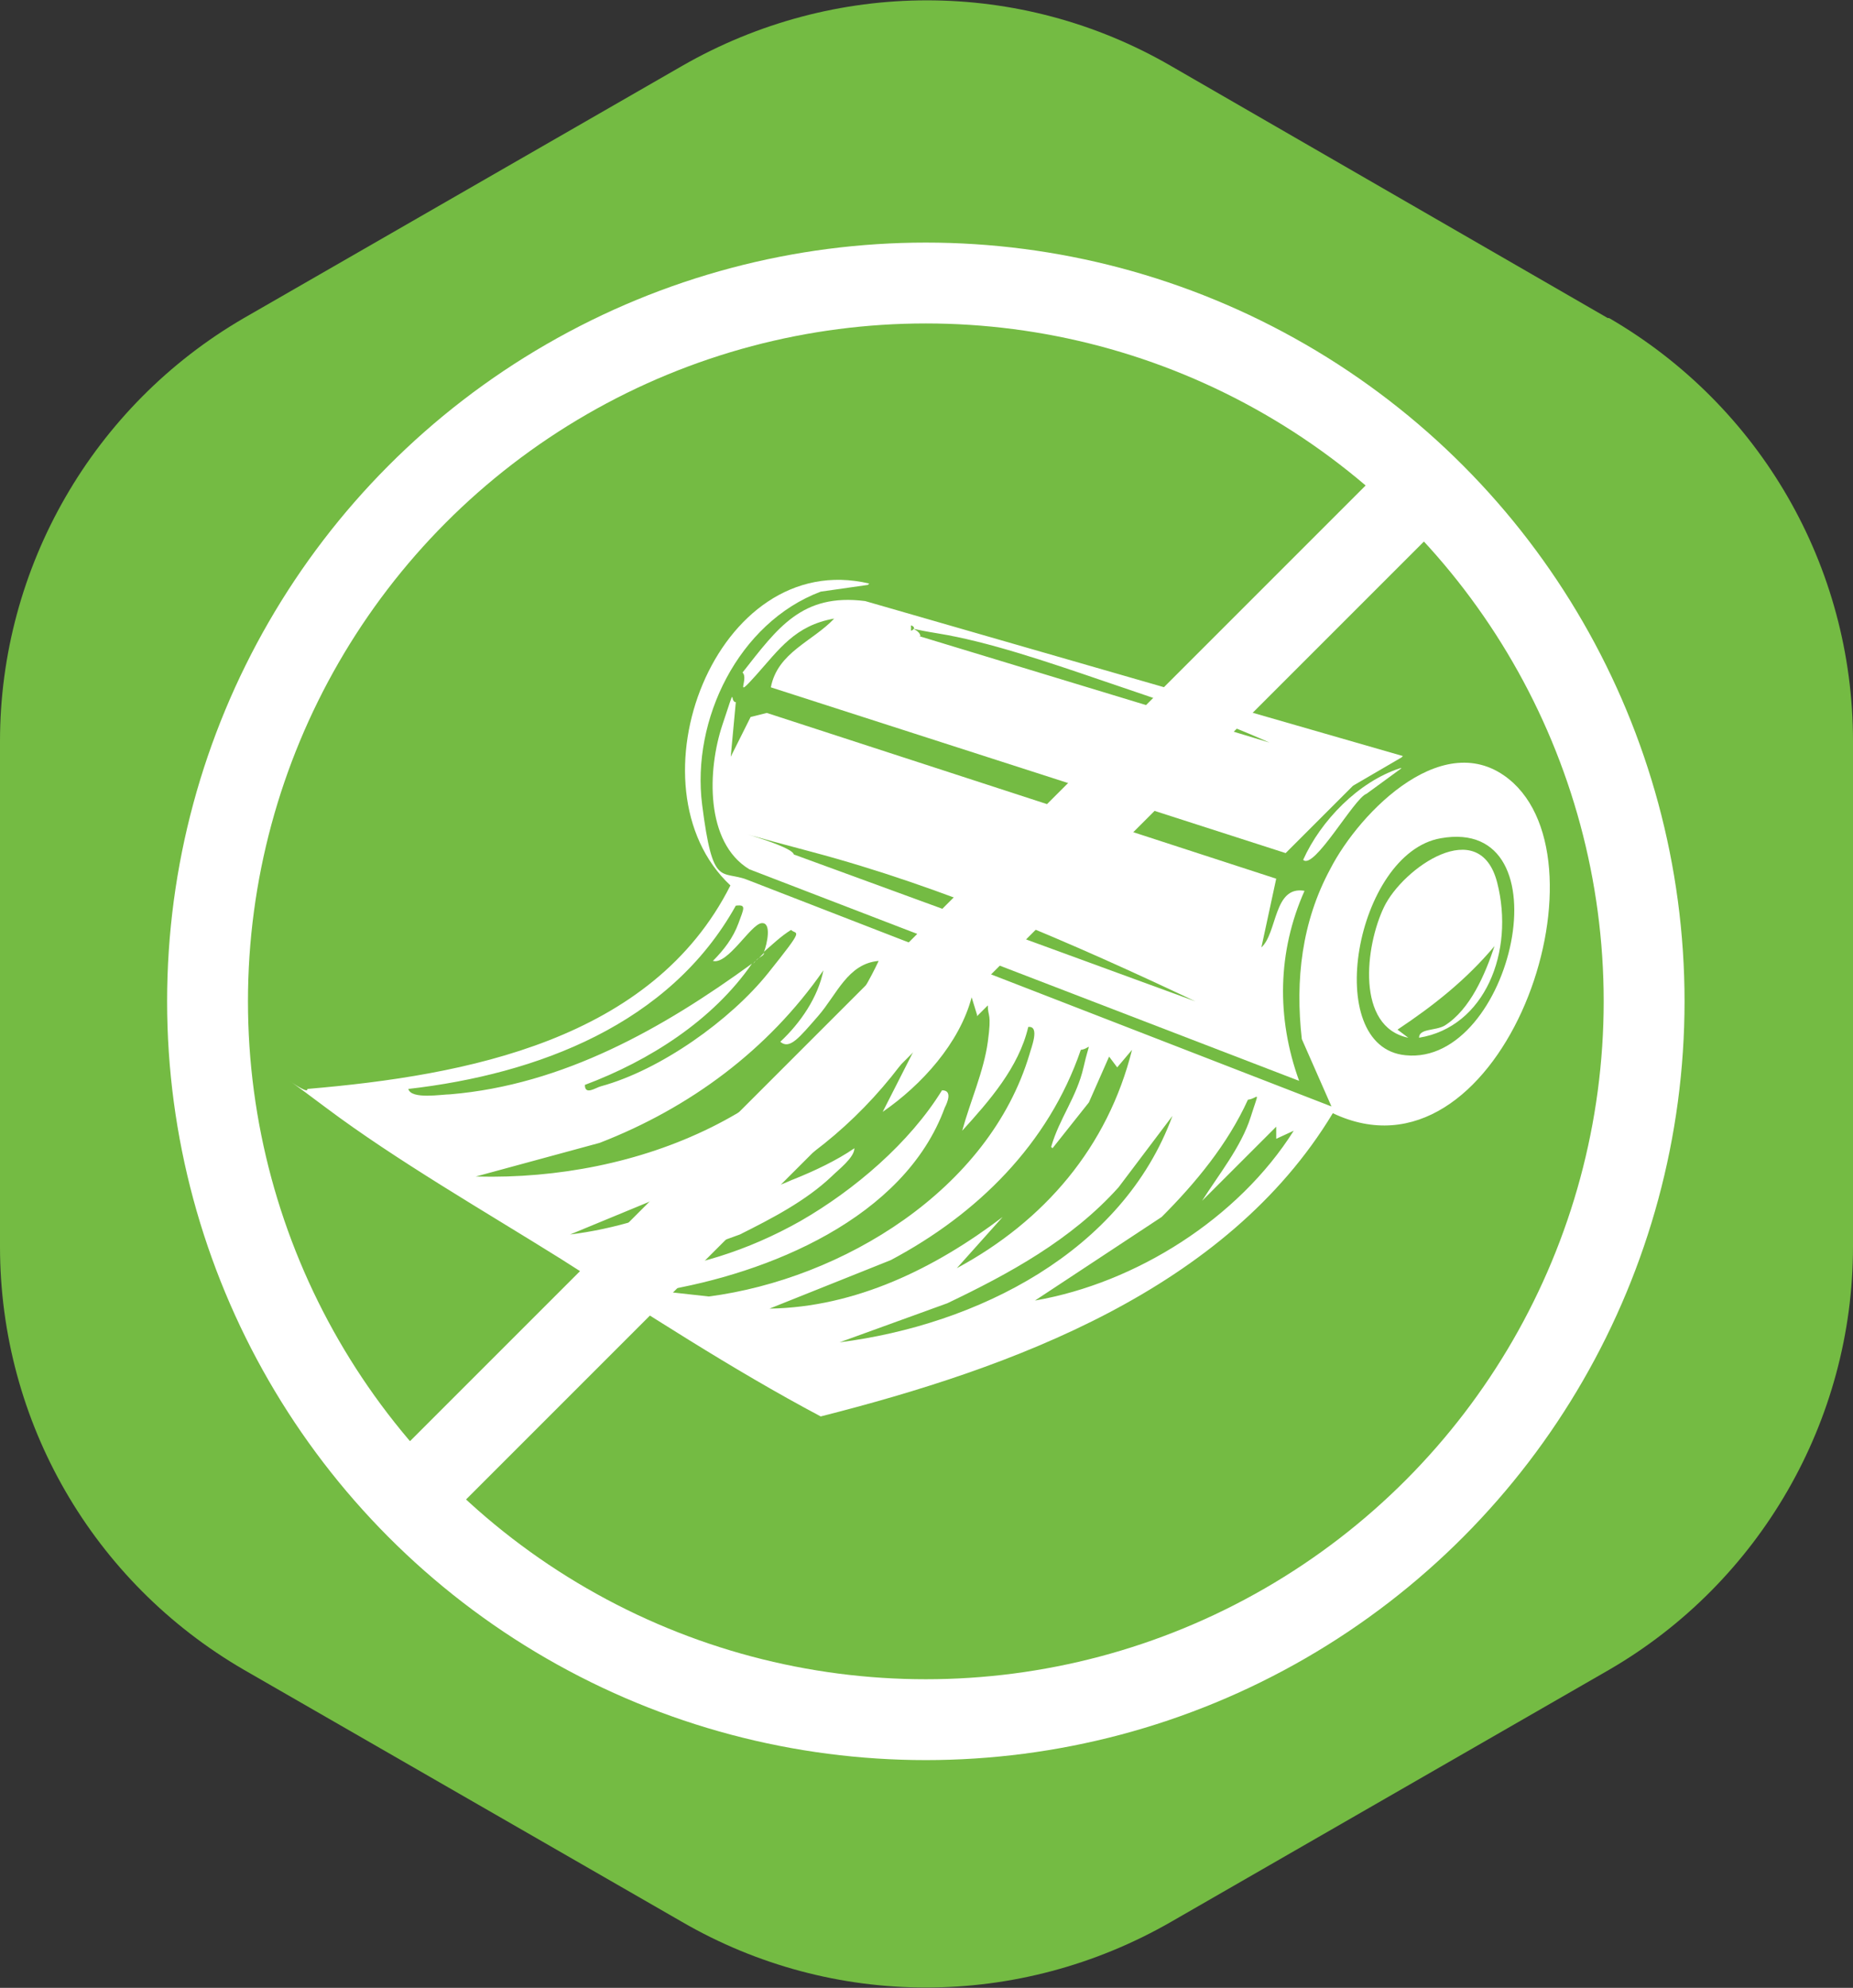 <?xml version="1.0" encoding="UTF-8"?>
<svg id="Layer_2" xmlns="http://www.w3.org/2000/svg" version="1.1" viewBox="0 0 137.5 147.5">
  <rect x="0" y="0" width="137.5" height="147.5" fill="#333333" stroke="none"/>
  <!-- Generator: Adobe Illustrator 30.0.0, SVG Export Plug-In . SVG Version: 2.1.1 Build 123)  -->
  <defs>
    <style>
      .st0 {
        fill: none;
        stroke: #fff;
        stroke-miterlimit: 10;
        stroke-width: 6px;
      }

      .st1 {
        fill: #fff;
      }

      .st2 {
        fill: #74bb43;
      }
    </style>
  </defs>
  <g id="Layer_1-2">
    <path class="st2" d="M119.3,23.6L86.9,4.9c-11.2-6.5-25-6.5-36.3,0L18.1,23.6C6.9,30.1,0,42.1,0,55v37.5c0,13,6.9,24.9,18.1,31.4l32.5,18.7c11.2,6.5,25,6.5,36.3,0l32.5-18.7c11.2-6.5,18.1-18.5,18.1-31.4v-37.5c0-13-6.9-24.9-18.1-31.4Z"/>
  </g>
  <g id="pQYFzy">
    <g>
      <path class="st1" d="M54.2,56.2l1.5-3,1.2-.3,37.8,12.3-1.1,5.1c1.2-1.1.9-4.6,3.2-4.2-2,4.5-2.1,9.4-.4,14.1l-40.8-15.7c-3.3-2-3.1-7.4-2-10.7s.5-1.7,1-1.7l-.4,4.3ZM58.9,63.4l29.8,10.9c-9.1-4.3-18.7-8.5-28.5-11.1s-1.4-.6-1.3.2Z"/>
      <path class="st1" d="M104,56.2l-3.6,2.1-5,5-38.2-12.3c.5-2.6,3.1-3.4,4.7-5.1-2.9.5-4.1,2.3-5.8,4.2s-.5.3-1-.2c2.6-3.3,4.4-5.9,9.1-5.3l39.9,11.5ZM67.6,46.4v.4c.3-.1.3-.3,0-.4ZM68.2,47.2l26,7.9c-4-1.8-8.3-3.2-12.4-4.6s-8.5-2.9-12.2-3.5-1.4-.6-1.3.2Z"/>
      <path class="st1" d="M104,57l-2.6,1.9c-.9.3-3.9,5.7-4.7,4.9,1.3-2.9,4.1-5.8,7.2-6.8Z"/>
      <path class="st1" d="M56.3,71.1c.1-.1.3-.3.4-.4,0,.2-.3.3-.4.4Z"/>
      <path class="st1" d="M55.9,71.5c.1-.2.3-.3.4-.4-.2.1-.3.3-.4.4Z"/>
      <path class="st1" d="M64.4,43.4l-3.5.5c-6.1,2.3-9.6,9.5-8.8,15.8s1.4,4.8,3.4,5.6l43.3,16.8-2.2-5c-.5-4.4,0-8.7,2.1-12.6,2.2-4.3,8.7-10.9,13.6-6.4,7.3,6.8-1.2,30.3-13.4,24.5-7.9,13.1-23.8,18.9-38,22.5-6.6-3.5-13-7.7-19.3-11.7-5.6-3.5-12.2-7.3-17.4-11.2s-1.2-.7-1.4-1.4c11.8-1,25.6-3.6,31.4-15.1-7.8-7.3-1.1-25.1,10.3-22.4ZM106.9,62.2c-6.3,1.1-8.9,15.5-2.6,16.1,7.9.8,12.1-17.8,2.6-16.1ZM56.7,70.6c.2-.5.6-2.2-.2-2.1s-2.5,3.1-3.6,2.8c.8-.8,1.5-1.7,1.9-2.8s.6-1.4-.2-1.3c-4.9,8.8-14.7,12.5-24.3,13.6.2.8,2.5.4,3.1.4,8.4-.7,15.8-4.9,22.4-9.7-2.9,4.2-7.6,7.2-12.4,9,0,.8.8.2,1.2.1,4.4-1.2,9.6-4.9,12.4-8.4s2.1-2.8,1.7-3.2c-.8.5-1.4,1.1-2.1,1.7ZM35.4,87.3c11.9.3,24.5-4.7,29.8-16-2.3.2-3.1,2.5-4.5,4.1s-2.1,2.5-2.8,1.9c1.5-1.4,2.8-3.3,3.2-5.3-4.1,5.9-9.9,10.2-16.6,12.8l-9.2,2.5ZM72.5,75.3l-.4-1.3c-.9,3.4-3.7,6.5-6.6,8.5l3-5.9c-2.9,4.6-6.8,8.4-11.5,11.1-.5,1,1.8-.2,1.9-.2,1.5-.6,3.2-1.4,4.5-2.3,0,.7-1.2,1.6-1.7,2.1-1.9,1.8-4.4,3.1-6.8,4.3l-8,2.9c4.5-.4,8.6-1.7,12.5-3.9,4-2.3,8.1-5.8,10.5-9.7.8,0,.4.9.2,1.3-3,8.2-13.1,12.3-21.1,13.6l3.6.4c9.9-1.3,20.8-7.9,23.8-18,.1-.4.8-2.1-.1-2-.7,3-2.9,5.5-4.9,7.7.6-2.2,1.6-4.4,1.9-6.6s0-1.8,0-2.7l-.8.8ZM60.4,82.9c.7-.7,2.2-2.5,2.9-3.3s1.8-2.5,2.2-3.8c-3.9,4.9-8.5,9-14,12l-9.2,3.8c6.5-.8,13.5-4.1,18.2-8.7ZM78,85.1c.6-2.1,1.9-3.7,2.4-5.9s.6-1.4-.2-1.3c-2.4,7-7.7,12.2-14.1,15.6l-9,3.6c6.4-.1,12.3-3,17.3-6.8l-3.4,3.8c6.5-3.5,11.2-9,13-16.2l-1.1,1.3-.6-.8-1.5,3.4-2.7,3.4ZM94.7,84.7v-1.1s-5.5,5.5-5.5,5.5c1.2-1.9,2.9-4,3.6-6.2s.6-1.4-.2-1.3c-1.5,3.3-3.9,6.2-6.4,8.7l-9.4,6.2c7.5-1.3,15.1-6.1,19.2-12.6l-1.3.6ZM62.3,99.6c10.2-1.3,21-6.7,24.7-16.8l-4,5.3c-3.5,3.9-8.1,6.4-12.7,8.6l-8,2.9ZM56.1,88.1v.4c.3-.1.3-.3,0-.4Z"/>
      <path class="st1" d="M105.3,77c0-.7,1.2-.5,1.9-.9,1.9-1.2,3-3.8,3.7-5.9-2.1,2.5-4.5,4.4-7.2,6.2l.8.6c-3.9-.8-3.2-6.8-1.8-9.7s7.1-6.9,8.4-1.8-.9,10.7-5.8,11.5Z"/>
    </g>
  </g>
  <circle class="st0" cx="68.7" cy="74.3" r="53.3"/>
  <line class="st0" x1="30.3" y1="111.3" x2="105.7" y2="35.9"/>
</svg>